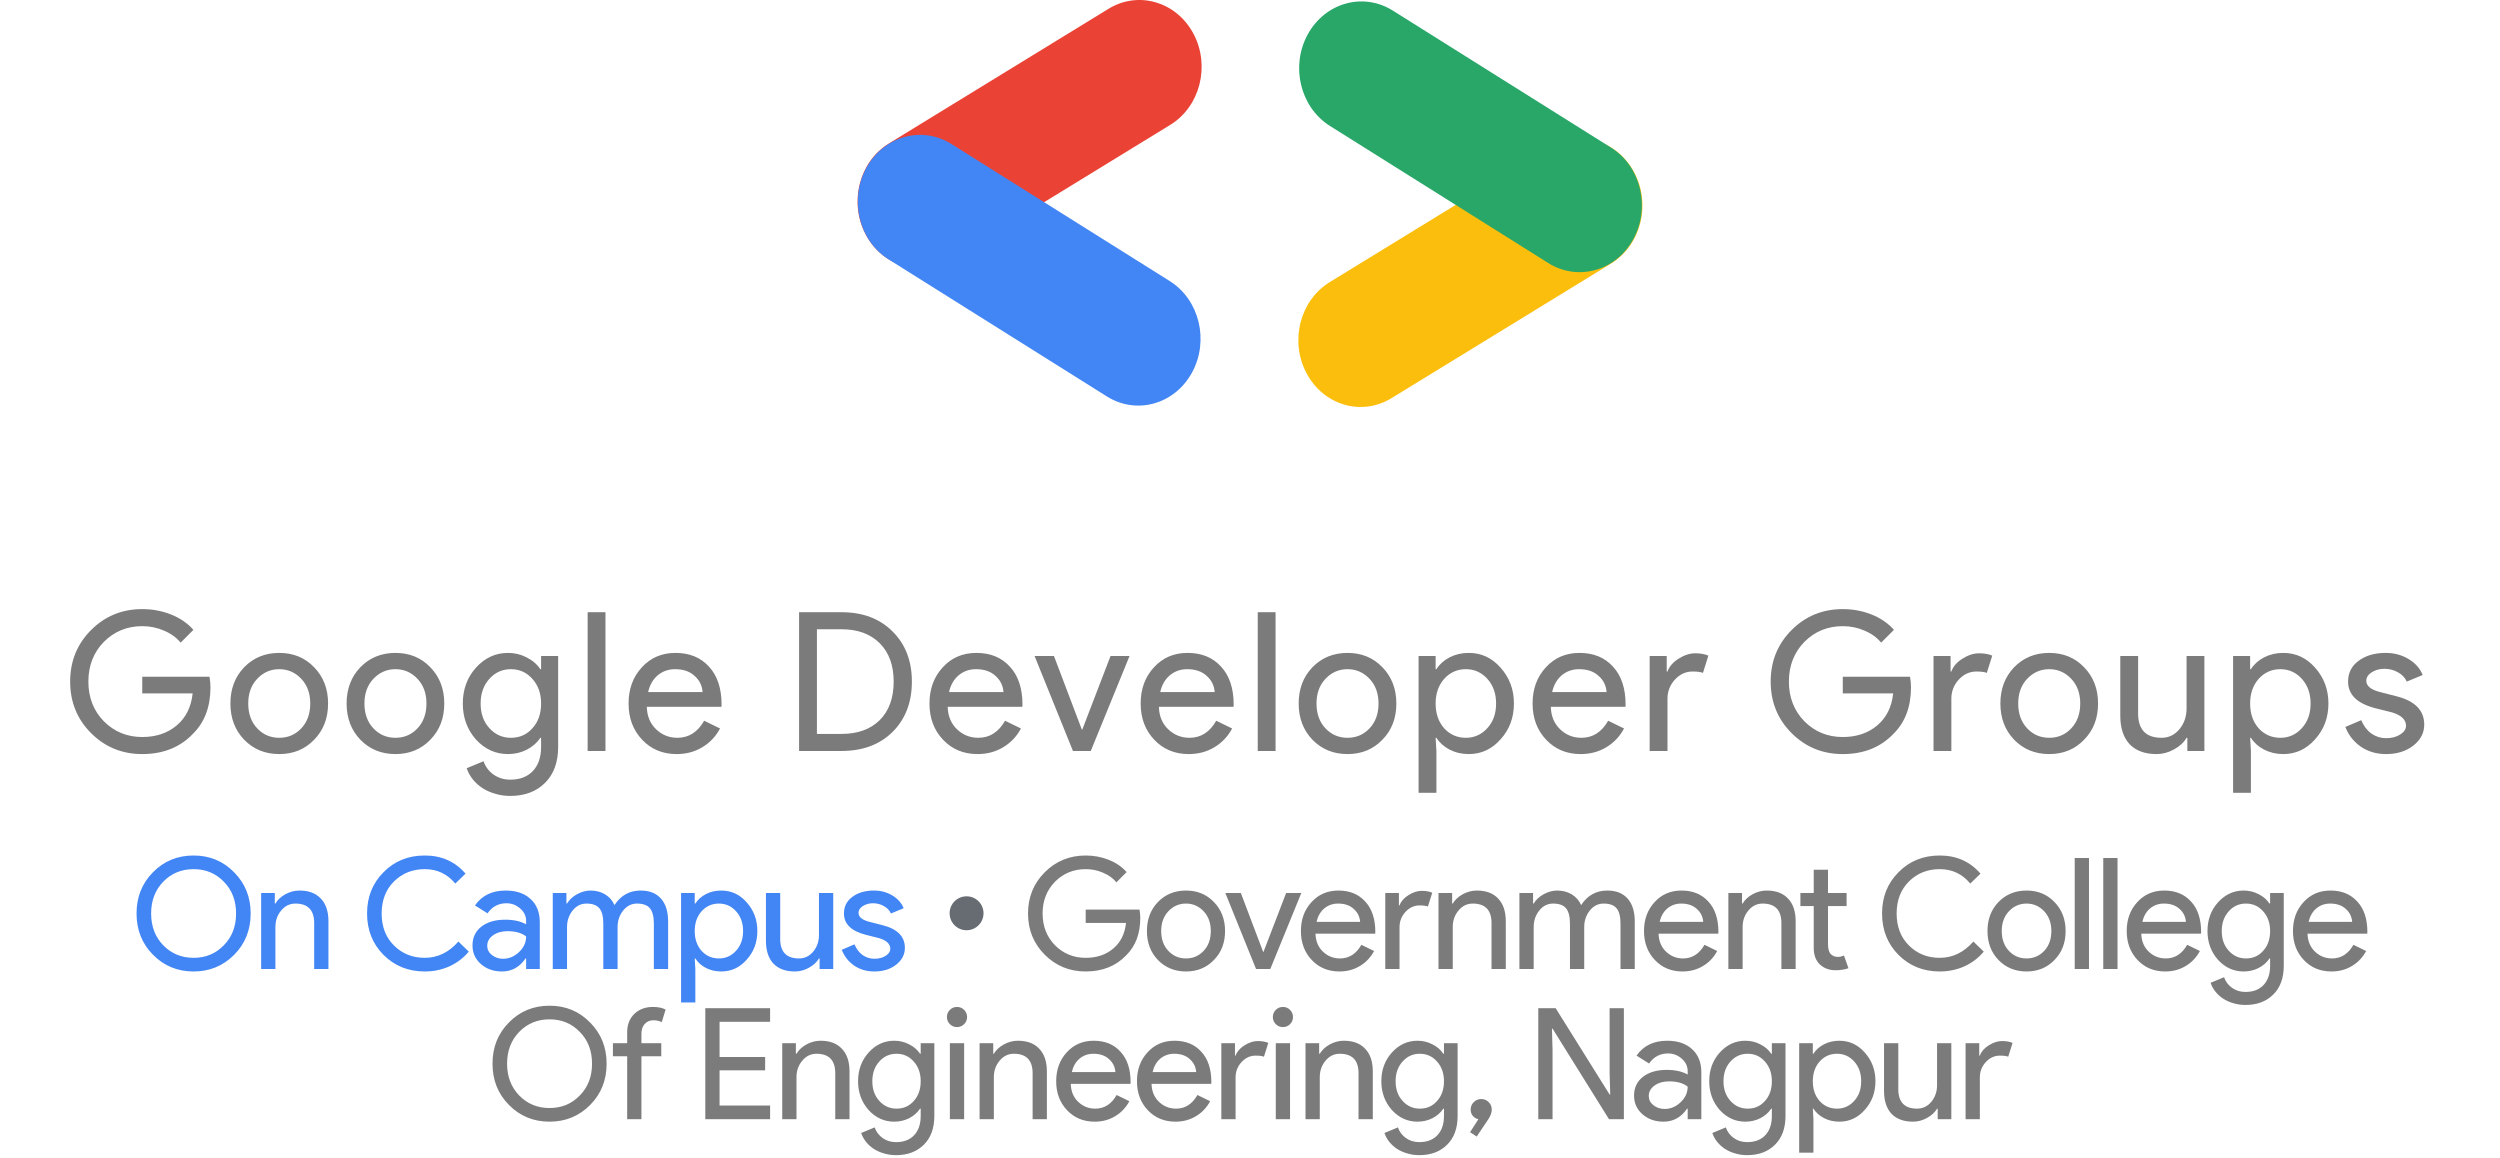 <svg width="516" height="239" viewBox="0 0 516 239" fill="none" xmlns="http://www.w3.org/2000/svg">
<g clip-path="url(#clip0_282_80)">
<path d="M178.693 48.418C175.174 41.803 177.317 33.378 183.479 29.601L228.799 1.818C234.961 -1.96 242.809 0.34 246.327 6.955C249.846 13.57 247.704 21.995 241.542 25.772L196.221 53.555C190.06 57.333 182.212 55.033 178.693 48.418Z" fill="#EA4335"/>
<path d="M269.673 77.045C266.154 70.43 268.296 62.005 274.458 58.228L319.779 30.445C325.94 26.667 333.788 28.967 337.307 35.582C340.826 42.197 338.683 50.622 332.521 54.399L287.201 82.182C281.039 85.96 273.191 83.659 269.673 77.045Z" fill="#FBBE0C"/>
<path d="M178.809 34.669C182.391 28.093 190.261 25.881 196.386 29.727L241.435 58.014C247.559 61.86 249.62 70.308 246.038 76.884C242.455 83.459 234.586 85.671 228.461 81.825L183.412 53.538C177.287 49.692 175.226 41.244 178.809 34.669Z" fill="#4285F4"/>
<path d="M269.903 7.128C273.486 0.553 281.355 -1.66 287.48 2.187L332.529 30.474C338.654 34.32 340.715 42.768 337.132 49.343C333.55 55.919 325.68 58.131 319.555 54.285L274.507 25.998C268.382 22.152 266.321 13.704 269.903 7.128Z" fill="#28A769"/>
<path d="M43.441 141.84C43.441 145.84 42.254 149.027 39.88 151.4C37.214 154.227 33.707 155.64 29.36 155.64C25.201 155.64 21.68 154.2 18.8 151.32C15.921 148.44 14.48 144.893 14.48 140.68C14.48 136.467 15.921 132.92 18.8 130.04C21.68 127.16 25.201 125.72 29.36 125.72C31.467 125.72 33.454 126.093 35.321 126.84C37.187 127.587 38.721 128.64 39.92 130L37.281 132.64C36.401 131.573 35.254 130.747 33.84 130.16C32.454 129.547 30.96 129.24 29.36 129.24C26.241 129.24 23.601 130.32 21.441 132.48C19.307 134.667 18.241 137.4 18.241 140.68C18.241 143.96 19.307 146.693 21.441 148.88C23.601 151.04 26.241 152.12 29.36 152.12C32.214 152.12 34.587 151.32 36.48 149.72C38.374 148.12 39.467 145.92 39.761 143.12H29.36V139.68H43.24C43.374 140.427 43.441 141.147 43.441 141.84ZM47.556 145.2C47.556 142.187 48.503 139.693 50.396 137.72C52.316 135.747 54.73 134.76 57.636 134.76C60.543 134.76 62.943 135.747 64.836 137.72C66.756 139.693 67.716 142.187 67.716 145.2C67.716 148.24 66.756 150.733 64.836 152.68C62.943 154.653 60.543 155.64 57.636 155.64C54.73 155.64 52.316 154.653 50.396 152.68C48.503 150.707 47.556 148.213 47.556 145.2ZM51.236 145.2C51.236 147.307 51.85 149.013 53.076 150.32C54.303 151.627 55.823 152.28 57.636 152.28C59.45 152.28 60.97 151.627 62.196 150.32C63.423 149.013 64.036 147.307 64.036 145.2C64.036 143.12 63.423 141.427 62.196 140.12C60.943 138.787 59.423 138.12 57.636 138.12C55.85 138.12 54.33 138.787 53.076 140.12C51.85 141.427 51.236 143.12 51.236 145.2ZM71.539 145.2C71.539 142.187 72.486 139.693 74.379 137.72C76.299 135.747 78.713 134.76 81.619 134.76C84.526 134.76 86.926 135.747 88.819 137.72C90.739 139.693 91.699 142.187 91.699 145.2C91.699 148.24 90.739 150.733 88.819 152.68C86.926 154.653 84.526 155.64 81.619 155.64C78.713 155.64 76.299 154.653 74.379 152.68C72.486 150.707 71.539 148.213 71.539 145.2ZM75.219 145.2C75.219 147.307 75.833 149.013 77.059 150.32C78.286 151.627 79.806 152.28 81.619 152.28C83.433 152.28 84.953 151.627 86.179 150.32C87.406 149.013 88.019 147.307 88.019 145.2C88.019 143.12 87.406 141.427 86.179 140.12C84.926 138.787 83.406 138.12 81.619 138.12C79.833 138.12 78.313 138.787 77.059 140.12C75.833 141.427 75.219 143.12 75.219 145.2ZM105.442 152.28C107.255 152.28 108.735 151.627 109.882 150.32C111.082 149.013 111.682 147.307 111.682 145.2C111.682 143.147 111.082 141.453 109.882 140.12C108.708 138.787 107.228 138.12 105.442 138.12C103.682 138.12 102.202 138.787 101.002 140.12C99.802 141.453 99.202 143.147 99.202 145.2C99.202 147.28 99.802 148.973 101.002 150.28C102.202 151.613 103.682 152.28 105.442 152.28ZM105.322 164.28C104.228 164.28 103.202 164.133 102.242 163.84C101.282 163.573 100.402 163.187 99.602 162.68C98.829 162.173 98.162 161.573 97.602 160.88C97.042 160.187 96.615 159.413 96.322 158.56L99.802 157.12C100.202 158.267 100.895 159.187 101.882 159.88C102.868 160.573 104.015 160.92 105.322 160.92C107.322 160.92 108.882 160.32 110.002 159.12C111.122 157.92 111.682 156.267 111.682 154.16V152.28H111.522C110.828 153.32 109.882 154.147 108.682 154.76C107.508 155.347 106.228 155.64 104.842 155.64C102.282 155.64 100.082 154.64 98.242 152.64C96.429 150.587 95.522 148.107 95.522 145.2C95.522 142.293 96.429 139.827 98.242 137.8C100.082 135.773 102.282 134.76 104.842 134.76C106.228 134.76 107.508 135.067 108.682 135.68C109.882 136.267 110.828 137.08 111.522 138.12H111.682V135.4H115.202V154.16C115.202 157.307 114.308 159.773 112.522 161.56C110.708 163.373 108.308 164.28 105.322 164.28ZM124.968 126.36V155H121.288V126.36H124.968ZM139.657 155.64C136.777 155.64 134.404 154.653 132.537 152.68C130.671 150.707 129.737 148.213 129.737 145.2C129.737 142.213 130.644 139.733 132.457 137.76C134.271 135.76 136.591 134.76 139.417 134.76C142.324 134.76 144.631 135.707 146.337 137.6C148.071 139.467 148.937 142.093 148.937 145.48L148.897 145.88H133.497C133.551 147.8 134.191 149.347 135.417 150.52C136.644 151.693 138.111 152.28 139.817 152.28C142.164 152.28 144.004 151.107 145.337 148.76L148.617 150.36C147.737 152.013 146.511 153.307 144.937 154.24C143.391 155.173 141.631 155.64 139.657 155.64ZM133.777 142.84H145.017C144.911 141.48 144.351 140.36 143.337 139.48C142.351 138.573 141.017 138.12 139.337 138.12C137.951 138.12 136.751 138.547 135.737 139.4C134.751 140.253 134.097 141.4 133.777 142.84ZM164.932 155V126.36H173.692C178.065 126.36 181.572 127.68 184.212 130.32C186.878 132.96 188.212 136.413 188.212 140.68C188.212 144.973 186.878 148.44 184.212 151.08C181.572 153.693 178.065 155 173.692 155H164.932ZM168.612 129.88V151.48H173.692C177.025 151.48 179.652 150.533 181.572 148.64C183.492 146.72 184.452 144.067 184.452 140.68C184.452 137.32 183.492 134.68 181.572 132.76C179.652 130.84 177.025 129.88 173.692 129.88H168.612ZM201.762 155.64C198.882 155.64 196.509 154.653 194.642 152.68C192.775 150.707 191.842 148.213 191.842 145.2C191.842 142.213 192.749 139.733 194.562 137.76C196.375 135.76 198.695 134.76 201.522 134.76C204.429 134.76 206.735 135.707 208.442 137.6C210.175 139.467 211.042 142.093 211.042 145.48L211.002 145.88H195.602C195.655 147.8 196.295 149.347 197.522 150.52C198.749 151.693 200.215 152.28 201.922 152.28C204.269 152.28 206.109 151.107 207.442 148.76L210.722 150.36C209.842 152.013 208.615 153.307 207.042 154.24C205.495 155.173 203.735 155.64 201.762 155.64ZM195.882 142.84H207.122C207.015 141.48 206.455 140.36 205.442 139.48C204.455 138.573 203.122 138.12 201.442 138.12C200.055 138.12 198.855 138.547 197.842 139.4C196.855 140.253 196.202 141.4 195.882 142.84ZM225.137 155H221.457L213.537 135.4H217.537L223.297 150.6H223.377L229.217 135.4H233.137L225.137 155ZM245.353 155.64C242.473 155.64 240.099 154.653 238.233 152.68C236.366 150.707 235.433 148.213 235.433 145.2C235.433 142.213 236.339 139.733 238.153 137.76C239.966 135.76 242.286 134.76 245.113 134.76C248.019 134.76 250.326 135.707 252.033 137.6C253.766 139.467 254.633 142.093 254.633 145.48L254.593 145.88H239.193C239.246 147.8 239.886 149.347 241.113 150.52C242.339 151.693 243.806 152.28 245.513 152.28C247.859 152.28 249.699 151.107 251.033 148.76L254.312 150.36C253.433 152.013 252.206 153.307 250.633 154.24C249.086 155.173 247.326 155.64 245.353 155.64ZM239.473 142.84H250.713C250.606 141.48 250.046 140.36 249.033 139.48C248.046 138.573 246.713 138.12 245.033 138.12C243.646 138.12 242.446 138.547 241.433 139.4C240.446 140.253 239.793 141.4 239.473 142.84ZM263.278 126.36V155H259.598V126.36H263.278ZM268.047 145.2C268.047 142.187 268.993 139.693 270.887 137.72C272.807 135.747 275.22 134.76 278.127 134.76C281.033 134.76 283.433 135.747 285.327 137.72C287.247 139.693 288.207 142.187 288.207 145.2C288.207 148.24 287.247 150.733 285.327 152.68C283.433 154.653 281.033 155.64 278.127 155.64C275.22 155.64 272.807 154.653 270.887 152.68C268.993 150.707 268.047 148.213 268.047 145.2ZM271.727 145.2C271.727 147.307 272.34 149.013 273.567 150.32C274.793 151.627 276.313 152.28 278.127 152.28C279.94 152.28 281.46 151.627 282.687 150.32C283.913 149.013 284.527 147.307 284.527 145.2C284.527 143.12 283.913 141.427 282.687 140.12C281.433 138.787 279.913 138.12 278.127 138.12C276.34 138.12 274.82 138.787 273.567 140.12C272.34 141.427 271.727 143.12 271.727 145.2ZM302.554 152.28C304.314 152.28 305.794 151.613 306.994 150.28C308.194 148.973 308.794 147.28 308.794 145.2C308.794 143.147 308.194 141.453 306.994 140.12C305.794 138.787 304.314 138.12 302.554 138.12C300.767 138.12 299.274 138.787 298.074 140.12C296.901 141.453 296.314 143.147 296.314 145.2C296.314 147.28 296.901 148.987 298.074 150.32C299.274 151.627 300.767 152.28 302.554 152.28ZM303.154 155.64C301.714 155.64 300.394 155.333 299.194 154.72C298.021 154.107 297.114 153.293 296.474 152.28H296.314L296.474 155V163.64H292.794V135.4H296.314V138.12H296.474C297.114 137.107 298.021 136.293 299.194 135.68C300.394 135.067 301.714 134.76 303.154 134.76C305.741 134.76 307.927 135.773 309.714 137.8C311.554 139.853 312.474 142.32 312.474 145.2C312.474 148.107 311.554 150.573 309.714 152.6C307.927 154.627 305.741 155.64 303.154 155.64ZM326.245 155.64C323.365 155.64 320.991 154.653 319.125 152.68C317.258 150.707 316.325 148.213 316.325 145.2C316.325 142.213 317.231 139.733 319.045 137.76C320.858 135.76 323.178 134.76 326.005 134.76C328.911 134.76 331.218 135.707 332.925 137.6C334.658 139.467 335.525 142.093 335.525 145.48L335.485 145.88H320.085C320.138 147.8 320.778 149.347 322.005 150.52C323.231 151.693 324.698 152.28 326.405 152.28C328.751 152.28 330.591 151.107 331.925 148.76L335.205 150.36C334.325 152.013 333.098 153.307 331.525 154.24C329.978 155.173 328.218 155.64 326.245 155.64ZM320.365 142.84H331.605C331.498 141.48 330.938 140.36 329.925 139.48C328.938 138.573 327.605 138.12 325.925 138.12C324.538 138.12 323.338 138.547 322.325 139.4C321.338 140.253 320.685 141.4 320.365 142.84ZM344.17 155H340.49V135.4H344.01V138.6H344.17C344.543 137.56 345.303 136.68 346.45 135.96C347.623 135.213 348.77 134.84 349.89 134.84C350.957 134.84 351.863 135 352.61 135.32L351.49 138.88C351.037 138.693 350.317 138.6 349.33 138.6C347.943 138.6 346.73 139.16 345.69 140.28C344.677 141.4 344.17 142.707 344.17 144.2V155ZM394.429 141.84C394.429 145.84 393.242 149.027 390.869 151.4C388.202 154.227 384.696 155.64 380.349 155.64C376.189 155.64 372.669 154.2 369.789 151.32C366.909 148.44 365.469 144.893 365.469 140.68C365.469 136.467 366.909 132.92 369.789 130.04C372.669 127.16 376.189 125.72 380.349 125.72C382.456 125.72 384.442 126.093 386.309 126.84C388.176 127.587 389.709 128.64 390.909 130L388.269 132.64C387.389 131.573 386.242 130.747 384.829 130.16C383.442 129.547 381.949 129.24 380.349 129.24C377.229 129.24 374.589 130.32 372.429 132.48C370.296 134.667 369.229 137.4 369.229 140.68C369.229 143.96 370.296 146.693 372.429 148.88C374.589 151.04 377.229 152.12 380.349 152.12C383.202 152.12 385.576 151.32 387.469 149.72C389.362 148.12 390.456 145.92 390.749 143.12H380.349V139.68H394.229C394.362 140.427 394.429 141.147 394.429 141.84ZM402.759 155H399.079V135.4H402.599V138.6H402.759C403.132 137.56 403.892 136.68 405.039 135.96C406.212 135.213 407.359 134.84 408.479 134.84C409.546 134.84 410.452 135 411.199 135.32L410.079 138.88C409.626 138.693 408.906 138.6 407.919 138.6C406.532 138.6 405.319 139.16 404.279 140.28C403.266 141.4 402.759 142.707 402.759 144.2V155ZM412.879 145.2C412.879 142.187 413.826 139.693 415.719 137.72C417.639 135.747 420.053 134.76 422.959 134.76C425.866 134.76 428.266 135.747 430.159 137.72C432.079 139.693 433.039 142.187 433.039 145.2C433.039 148.24 432.079 150.733 430.159 152.68C428.266 154.653 425.866 155.64 422.959 155.64C420.053 155.64 417.639 154.653 415.719 152.68C413.826 150.707 412.879 148.213 412.879 145.2ZM416.559 145.2C416.559 147.307 417.173 149.013 418.399 150.32C419.626 151.627 421.146 152.28 422.959 152.28C424.773 152.28 426.293 151.627 427.519 150.32C428.746 149.013 429.359 147.307 429.359 145.2C429.359 143.12 428.746 141.427 427.519 140.12C426.266 138.787 424.746 138.12 422.959 138.12C421.173 138.12 419.653 138.787 418.399 140.12C417.173 141.427 416.559 143.12 416.559 145.2ZM454.987 155H451.467V152.28H451.307C450.747 153.24 449.88 154.04 448.707 154.68C447.56 155.32 446.36 155.64 445.107 155.64C442.707 155.64 440.854 154.96 439.547 153.6C438.267 152.213 437.627 150.253 437.627 147.72V135.4H441.307V147.48C441.387 150.68 443 152.28 446.147 152.28C447.614 152.28 448.84 151.693 449.827 150.52C450.814 149.32 451.307 147.893 451.307 146.24V135.4H454.987V155ZM470.667 152.28C472.427 152.28 473.907 151.613 475.107 150.28C476.307 148.973 476.907 147.28 476.907 145.2C476.907 143.147 476.307 141.453 475.107 140.12C473.907 138.787 472.427 138.12 470.667 138.12C468.88 138.12 467.387 138.787 466.187 140.12C465.013 141.453 464.427 143.147 464.427 145.2C464.427 147.28 465.013 148.987 466.187 150.32C467.387 151.627 468.88 152.28 470.667 152.28ZM471.267 155.64C469.827 155.64 468.507 155.333 467.307 154.72C466.133 154.107 465.227 153.293 464.587 152.28H464.427L464.587 155V163.64H460.907V135.4H464.427V138.12H464.587C465.227 137.107 466.133 136.293 467.307 135.68C468.507 135.067 469.827 134.76 471.267 134.76C473.853 134.76 476.04 135.773 477.827 137.8C479.667 139.853 480.587 142.32 480.587 145.2C480.587 148.107 479.667 150.573 477.827 152.6C476.04 154.627 473.853 155.64 471.267 155.64ZM500.362 149.56C500.362 151.267 499.615 152.707 498.122 153.88C496.629 155.053 494.749 155.64 492.482 155.64C490.509 155.64 488.775 155.133 487.282 154.12C485.789 153.08 484.722 151.72 484.082 150.04L487.362 148.64C487.842 149.813 488.535 150.733 489.442 151.4C490.375 152.04 491.389 152.36 492.482 152.36C493.655 152.36 494.629 152.107 495.402 151.6C496.202 151.093 496.602 150.493 496.602 149.8C496.602 148.547 495.642 147.627 493.722 147.04L490.362 146.2C486.549 145.24 484.642 143.4 484.642 140.68C484.642 138.893 485.362 137.467 486.802 136.4C488.269 135.307 490.135 134.76 492.402 134.76C494.135 134.76 495.695 135.173 497.082 136C498.495 136.827 499.482 137.933 500.042 139.32L496.762 140.68C496.389 139.853 495.775 139.213 494.922 138.76C494.095 138.28 493.162 138.04 492.122 138.04C491.162 138.04 490.295 138.28 489.522 138.76C488.775 139.24 488.402 139.827 488.402 140.52C488.402 141.64 489.455 142.44 491.562 142.92L494.522 143.68C498.415 144.64 500.362 146.6 500.362 149.56Z" fill="#7B7B7B"/>
<path d="M51.736 188.544C51.736 191.936 50.605 194.773 48.344 197.056C46.061 199.36 43.266 200.512 39.96 200.512C36.632 200.512 33.837 199.36 31.576 197.056C29.314 194.773 28.184 191.936 28.184 188.544C28.184 185.152 29.314 182.315 31.576 180.032C33.837 177.728 36.632 176.576 39.96 176.576C43.288 176.576 46.082 177.739 48.344 180.064C50.605 182.347 51.736 185.173 51.736 188.544ZM31.192 188.544C31.192 191.189 32.024 193.376 33.688 195.104C35.373 196.832 37.464 197.696 39.96 197.696C42.456 197.696 44.536 196.832 46.2 195.104C47.885 193.397 48.728 191.211 48.728 188.544C48.728 185.877 47.885 183.691 46.2 181.984C44.536 180.256 42.456 179.392 39.96 179.392C37.464 179.392 35.373 180.256 33.688 181.984C32.024 183.712 31.192 185.899 31.192 188.544ZM53.902 184.32H56.718V186.496H56.846C57.294 185.728 57.976 185.088 58.894 184.576C59.832 184.064 60.803 183.808 61.806 183.808C63.726 183.808 65.198 184.363 66.222 185.472C67.267 186.56 67.79 188.117 67.79 190.144V200H64.846V190.336C64.782 187.776 63.491 186.496 60.974 186.496C59.8 186.496 58.819 186.976 58.03 187.936C57.24 188.875 56.846 190.005 56.846 191.328V200H53.902V184.32ZM87.668 200.512C84.276 200.512 81.438 199.371 79.156 197.088C76.894 194.805 75.764 191.957 75.764 188.544C75.764 185.131 76.894 182.293 79.156 180.032C81.417 177.728 84.254 176.576 87.668 176.576C91.124 176.576 93.929 177.824 96.084 180.32L93.972 182.368C92.329 180.384 90.228 179.392 87.668 179.392C85.129 179.392 83.006 180.245 81.3 181.952C79.614 183.637 78.772 185.835 78.772 188.544C78.772 191.253 79.614 193.451 81.3 195.136C83.006 196.843 85.129 197.696 87.668 197.696C90.334 197.696 92.649 196.576 94.612 194.336L96.756 196.416C95.668 197.717 94.334 198.731 92.756 199.456C91.177 200.16 89.481 200.512 87.668 200.512ZM100.564 195.2C100.564 195.968 100.884 196.608 101.524 197.12C102.185 197.632 102.953 197.888 103.828 197.888C105.065 197.888 106.164 197.429 107.124 196.512C108.105 195.595 108.596 194.517 108.596 193.28C107.678 192.555 106.398 192.192 104.756 192.192C103.561 192.192 102.558 192.48 101.748 193.056C100.958 193.632 100.564 194.347 100.564 195.2ZM104.372 183.808C106.548 183.808 108.265 184.395 109.524 185.568C110.782 186.72 111.412 188.309 111.412 190.336V200H108.596V197.824H108.468C107.252 199.616 105.63 200.512 103.604 200.512C101.876 200.512 100.425 200 99.251 198.976C98.099 197.952 97.523 196.672 97.523 195.136C97.523 193.515 98.131 192.224 99.347 191.264C100.585 190.304 102.228 189.824 104.276 189.824C106.025 189.824 107.465 190.144 108.596 190.784V190.112C108.596 189.088 108.19 188.224 107.38 187.52C106.569 186.795 105.62 186.432 104.532 186.432C102.889 186.432 101.588 187.125 100.628 188.512L98.035 186.88C99.464 184.832 101.577 183.808 104.372 183.808ZM117.036 200H114.092V184.32H116.908V186.496H117.036C117.484 185.728 118.167 185.088 119.084 184.576C120.023 184.064 120.951 183.808 121.868 183.808C123.02 183.808 124.033 184.075 124.908 184.608C125.783 185.141 126.423 185.877 126.828 186.816C128.129 184.811 129.932 183.808 132.236 183.808C134.049 183.808 135.447 184.363 136.428 185.472C137.409 186.581 137.9 188.16 137.9 190.208V200H134.956V190.656C134.956 189.184 134.689 188.128 134.156 187.488C133.623 186.827 132.727 186.496 131.468 186.496C130.337 186.496 129.388 186.976 128.62 187.936C127.852 188.896 127.468 190.027 127.468 191.328V200H124.524V190.656C124.524 189.184 124.257 188.128 123.724 187.488C123.191 186.827 122.295 186.496 121.036 186.496C119.905 186.496 118.956 186.976 118.188 187.936C117.42 188.896 117.036 190.027 117.036 191.328V200ZM148.382 197.824C149.79 197.824 150.974 197.291 151.934 196.224C152.894 195.179 153.374 193.824 153.374 192.16C153.374 190.517 152.894 189.163 151.934 188.096C150.974 187.029 149.79 186.496 148.382 186.496C146.953 186.496 145.758 187.029 144.798 188.096C143.859 189.163 143.39 190.517 143.39 192.16C143.39 193.824 143.859 195.189 144.798 196.256C145.758 197.301 146.953 197.824 148.382 197.824ZM148.862 200.512C147.71 200.512 146.654 200.267 145.694 199.776C144.755 199.285 144.03 198.635 143.518 197.824H143.39L143.518 200V206.912H140.574V184.32H143.39V186.496H143.518C144.03 185.685 144.755 185.035 145.694 184.544C146.654 184.053 147.71 183.808 148.862 183.808C150.931 183.808 152.681 184.619 154.11 186.24C155.582 187.883 156.318 189.856 156.318 192.16C156.318 194.485 155.582 196.459 154.11 198.08C152.681 199.701 150.931 200.512 148.862 200.512ZM171.978 200H169.162V197.824H169.034C168.586 198.592 167.893 199.232 166.954 199.744C166.037 200.256 165.077 200.512 164.074 200.512C162.154 200.512 160.672 199.968 159.626 198.88C158.602 197.771 158.09 196.203 158.09 194.176V184.32H161.034V193.984C161.098 196.544 162.389 197.824 164.906 197.824C166.08 197.824 167.061 197.355 167.85 196.416C168.64 195.456 169.034 194.315 169.034 192.992V184.32H171.978V200ZM186.766 195.648C186.766 197.013 186.168 198.165 184.974 199.104C183.779 200.043 182.275 200.512 180.462 200.512C178.883 200.512 177.496 200.107 176.302 199.296C175.107 198.464 174.254 197.376 173.742 196.032L176.366 194.912C176.75 195.851 177.304 196.587 178.03 197.12C178.776 197.632 179.587 197.888 180.462 197.888C181.4 197.888 182.179 197.685 182.798 197.28C183.438 196.875 183.758 196.395 183.758 195.84C183.758 194.837 182.99 194.101 181.454 193.632L178.766 192.96C175.715 192.192 174.19 190.72 174.19 188.544C174.19 187.115 174.766 185.973 175.918 185.12C177.091 184.245 178.584 183.808 180.398 183.808C181.784 183.808 183.032 184.139 184.142 184.8C185.272 185.461 186.062 186.347 186.51 187.456L183.886 188.544C183.587 187.883 183.096 187.371 182.414 187.008C181.752 186.624 181.006 186.432 180.174 186.432C179.406 186.432 178.712 186.624 178.094 187.008C177.496 187.392 177.198 187.861 177.198 188.416C177.198 189.312 178.04 189.952 179.726 190.336L182.094 190.944C185.208 191.712 186.766 193.28 186.766 195.648Z" fill="#4285F4"/>
<path d="M199.5 192C201.433 192 203 190.433 203 188.5C203 186.567 201.433 185 199.5 185C197.567 185 196 186.567 196 188.5C196 190.433 197.567 192 199.5 192Z" fill="#676C72"/>
<path d="M235.352 189.472C235.352 192.672 234.403 195.221 232.504 197.12C230.371 199.381 227.565 200.512 224.088 200.512C220.76 200.512 217.944 199.36 215.64 197.056C213.336 194.752 212.184 191.915 212.184 188.544C212.184 185.173 213.336 182.336 215.64 180.032C217.944 177.728 220.76 176.576 224.088 176.576C225.773 176.576 227.363 176.875 228.856 177.472C230.349 178.069 231.576 178.912 232.536 180L230.424 182.112C229.72 181.259 228.803 180.597 227.672 180.128C226.563 179.637 225.368 179.392 224.088 179.392C221.592 179.392 219.48 180.256 217.752 181.984C216.045 183.733 215.192 185.92 215.192 188.544C215.192 191.168 216.045 193.355 217.752 195.104C219.48 196.832 221.592 197.696 224.088 197.696C226.371 197.696 228.269 197.056 229.784 195.776C231.299 194.496 232.173 192.736 232.408 190.496H224.088V187.744H235.192C235.299 188.341 235.352 188.917 235.352 189.472ZM236.725 192.16C236.725 189.749 237.482 187.755 238.997 186.176C240.533 184.597 242.463 183.808 244.789 183.808C247.114 183.808 249.034 184.597 250.549 186.176C252.085 187.755 252.853 189.749 252.853 192.16C252.853 194.592 252.085 196.587 250.549 198.144C249.034 199.723 247.114 200.512 244.789 200.512C242.463 200.512 240.533 199.723 238.997 198.144C237.482 196.565 236.725 194.571 236.725 192.16ZM239.669 192.16C239.669 193.845 240.159 195.211 241.141 196.256C242.122 197.301 243.338 197.824 244.789 197.824C246.239 197.824 247.455 197.301 248.437 196.256C249.418 195.211 249.909 193.845 249.909 192.16C249.909 190.496 249.418 189.141 248.437 188.096C247.434 187.029 246.218 186.496 244.789 186.496C243.359 186.496 242.143 187.029 241.141 188.096C240.159 189.141 239.669 190.496 239.669 192.16ZM262.191 200H259.247L252.911 184.32H256.111L260.719 196.48H260.783L265.455 184.32H268.591L262.191 200ZM276.443 200.512C274.139 200.512 272.241 199.723 270.747 198.144C269.254 196.565 268.507 194.571 268.507 192.16C268.507 189.771 269.233 187.787 270.683 186.208C272.134 184.608 273.99 183.808 276.251 183.808C278.577 183.808 280.422 184.565 281.787 186.08C283.174 187.573 283.867 189.675 283.867 192.384L283.835 192.704H271.515C271.558 194.24 272.07 195.477 273.051 196.416C274.033 197.355 275.206 197.824 276.571 197.824C278.449 197.824 279.921 196.885 280.987 195.008L283.611 196.288C282.907 197.611 281.926 198.645 280.667 199.392C279.43 200.139 278.022 200.512 276.443 200.512ZM271.739 190.272H280.731C280.646 189.184 280.198 188.288 279.387 187.584C278.598 186.859 277.531 186.496 276.187 186.496C275.078 186.496 274.118 186.837 273.307 187.52C272.518 188.203 271.995 189.12 271.739 190.272ZM288.864 200H285.92V184.32H288.736V186.88H288.864C289.162 186.048 289.77 185.344 290.688 184.768C291.626 184.171 292.544 183.872 293.44 183.872C294.293 183.872 295.018 184 295.616 184.256L294.72 187.104C294.357 186.955 293.781 186.88 292.992 186.88C291.882 186.88 290.912 187.328 290.08 188.224C289.269 189.12 288.864 190.165 288.864 191.36V200ZM296.905 184.32H299.721V186.496H299.849C300.297 185.728 300.979 185.088 301.897 184.576C302.835 184.064 303.806 183.808 304.809 183.808C306.729 183.808 308.201 184.363 309.225 185.472C310.27 186.56 310.793 188.117 310.793 190.144V200H307.849V190.336C307.785 187.776 306.494 186.496 303.977 186.496C302.803 186.496 301.822 186.976 301.033 187.936C300.243 188.875 299.849 190.005 299.849 191.328V200H296.905V184.32ZM316.552 200H313.608V184.32H316.424V186.496H316.552C317 185.728 317.683 185.088 318.6 184.576C319.539 184.064 320.467 183.808 321.384 183.808C322.536 183.808 323.55 184.075 324.424 184.608C325.299 185.141 325.939 185.877 326.344 186.816C327.646 184.811 329.448 183.808 331.752 183.808C333.566 183.808 334.963 184.363 335.944 185.472C336.926 186.581 337.416 188.16 337.416 190.208V200H334.472V190.656C334.472 189.184 334.206 188.128 333.672 187.488C333.139 186.827 332.243 186.496 330.984 186.496C329.854 186.496 328.904 186.976 328.136 187.936C327.368 188.896 326.984 190.027 326.984 191.328V200H324.04V190.656C324.04 189.184 323.774 188.128 323.24 187.488C322.707 186.827 321.811 186.496 320.552 186.496C319.422 186.496 318.472 186.976 317.704 187.936C316.936 188.896 316.552 190.027 316.552 191.328V200ZM347.258 200.512C344.954 200.512 343.056 199.723 341.562 198.144C340.069 196.565 339.322 194.571 339.322 192.16C339.322 189.771 340.048 187.787 341.498 186.208C342.949 184.608 344.805 183.808 347.066 183.808C349.392 183.808 351.237 184.565 352.602 186.08C353.989 187.573 354.682 189.675 354.682 192.384L354.65 192.704H342.33C342.373 194.24 342.885 195.477 343.866 196.416C344.848 197.355 346.021 197.824 347.386 197.824C349.264 197.824 350.736 196.885 351.802 195.008L354.426 196.288C353.722 197.611 352.741 198.645 351.482 199.392C350.245 200.139 348.837 200.512 347.258 200.512ZM342.554 190.272H351.546C351.461 189.184 351.013 188.288 350.202 187.584C349.413 186.859 348.346 186.496 347.002 186.496C345.893 186.496 344.933 186.837 344.122 187.52C343.333 188.203 342.81 189.12 342.554 190.272ZM356.735 184.32H359.551V186.496H359.679C360.127 185.728 360.809 185.088 361.727 184.576C362.665 184.064 363.636 183.808 364.639 183.808C366.559 183.808 368.031 184.363 369.055 185.472C370.1 186.56 370.623 188.117 370.623 190.144V200H367.679V190.336C367.615 187.776 366.324 186.496 363.807 186.496C362.633 186.496 361.652 186.976 360.863 187.936C360.073 188.875 359.679 190.005 359.679 191.328V200H356.735V184.32ZM378.834 200.256C377.554 200.256 376.487 199.861 375.634 199.072C374.802 198.283 374.375 197.184 374.354 195.776V187.008H371.602V184.32H374.354V179.52H377.298V184.32H381.138V187.008H377.298V194.816C377.298 195.861 377.5 196.576 377.906 196.96C378.311 197.323 378.77 197.504 379.282 197.504C379.516 197.504 379.74 197.483 379.954 197.44C380.188 197.376 380.402 197.301 380.594 197.216L381.522 199.84C380.754 200.117 379.858 200.256 378.834 200.256ZM400.361 200.512C396.969 200.512 394.131 199.371 391.849 197.088C389.587 194.805 388.457 191.957 388.457 188.544C388.457 185.131 389.587 182.293 391.849 180.032C394.11 177.728 396.947 176.576 400.361 176.576C403.817 176.576 406.622 177.824 408.777 180.32L406.665 182.368C405.022 180.384 402.921 179.392 400.361 179.392C397.822 179.392 395.699 180.245 393.993 181.952C392.307 183.637 391.465 185.835 391.465 188.544C391.465 191.253 392.307 193.451 393.993 195.136C395.699 196.843 397.822 197.696 400.361 197.696C403.027 197.696 405.342 196.576 407.305 194.336L409.449 196.416C408.361 197.717 407.027 198.731 405.449 199.456C403.87 200.16 402.174 200.512 400.361 200.512ZM410.216 192.16C410.216 189.749 410.973 187.755 412.488 186.176C414.024 184.597 415.955 183.808 418.28 183.808C420.605 183.808 422.525 184.597 424.04 186.176C425.576 187.755 426.344 189.749 426.344 192.16C426.344 194.592 425.576 196.587 424.04 198.144C422.525 199.723 420.605 200.512 418.28 200.512C415.955 200.512 414.024 199.723 412.488 198.144C410.973 196.565 410.216 194.571 410.216 192.16ZM413.16 192.16C413.16 193.845 413.651 195.211 414.632 196.256C415.613 197.301 416.829 197.824 418.28 197.824C419.731 197.824 420.947 197.301 421.928 196.256C422.909 195.211 423.4 193.845 423.4 192.16C423.4 190.496 422.909 189.141 421.928 188.096C420.925 187.029 419.709 186.496 418.28 186.496C416.851 186.496 415.635 187.029 414.632 188.096C413.651 189.141 413.16 190.496 413.16 192.16ZM431.166 177.088V200H428.222V177.088H431.166ZM437.057 177.088V200H434.113V177.088H437.057ZM446.888 200.512C444.584 200.512 442.686 199.723 441.192 198.144C439.699 196.565 438.952 194.571 438.952 192.16C438.952 189.771 439.678 187.787 441.128 186.208C442.579 184.608 444.435 183.808 446.696 183.808C449.022 183.808 450.867 184.565 452.232 186.08C453.619 187.573 454.312 189.675 454.312 192.384L454.28 192.704H441.96C442.003 194.24 442.515 195.477 443.496 196.416C444.478 197.355 445.651 197.824 447.016 197.824C448.894 197.824 450.366 196.885 451.432 195.008L454.056 196.288C453.352 197.611 452.371 198.645 451.112 199.392C449.875 200.139 448.467 200.512 446.888 200.512ZM442.184 190.272H451.176C451.091 189.184 450.643 188.288 449.832 187.584C449.043 186.859 447.976 186.496 446.632 186.496C445.523 186.496 444.563 186.837 443.752 187.52C442.963 188.203 442.44 189.12 442.184 190.272ZM463.561 197.824C465.011 197.824 466.195 197.301 467.113 196.256C468.073 195.211 468.553 193.845 468.553 192.16C468.553 190.517 468.073 189.163 467.113 188.096C466.174 187.029 464.99 186.496 463.561 186.496C462.153 186.496 460.969 187.029 460.009 188.096C459.049 189.163 458.569 190.517 458.569 192.16C458.569 193.824 459.049 195.179 460.009 196.224C460.969 197.291 462.153 197.824 463.561 197.824ZM463.465 207.424C462.59 207.424 461.769 207.307 461.001 207.072C460.233 206.859 459.529 206.549 458.889 206.144C458.27 205.739 457.737 205.259 457.289 204.704C456.841 204.149 456.499 203.531 456.265 202.848L459.049 201.696C459.369 202.613 459.923 203.349 460.713 203.904C461.502 204.459 462.419 204.736 463.465 204.736C465.065 204.736 466.313 204.256 467.209 203.296C468.105 202.336 468.553 201.013 468.553 199.328V197.824H468.425C467.87 198.656 467.113 199.317 466.153 199.808C465.214 200.277 464.19 200.512 463.081 200.512C461.033 200.512 459.273 199.712 457.801 198.112C456.35 196.469 455.625 194.485 455.625 192.16C455.625 189.835 456.35 187.861 457.801 186.24C459.273 184.619 461.033 183.808 463.081 183.808C464.19 183.808 465.214 184.053 466.153 184.544C467.113 185.013 467.87 185.664 468.425 186.496H468.553V184.32H471.369V199.328C471.369 201.845 470.654 203.819 469.225 205.248C467.774 206.699 465.854 207.424 463.465 207.424ZM481.202 200.512C478.898 200.512 476.999 199.723 475.506 198.144C474.013 196.565 473.266 194.571 473.266 192.16C473.266 189.771 473.991 187.787 475.442 186.208C476.893 184.608 478.749 183.808 481.01 183.808C483.335 183.808 485.181 184.565 486.546 186.08C487.933 187.573 488.626 189.675 488.626 192.384L488.594 192.704H476.274C476.317 194.24 476.829 195.477 477.81 196.416C478.791 197.355 479.965 197.824 481.33 197.824C483.207 197.824 484.679 196.885 485.746 195.008L488.37 196.288C487.666 197.611 486.685 198.645 485.426 199.392C484.189 200.139 482.781 200.512 481.202 200.512ZM476.498 190.272H485.49C485.405 189.184 484.957 188.288 484.146 187.584C483.357 186.859 482.29 186.496 480.946 186.496C479.837 186.496 478.877 186.837 478.066 187.52C477.277 188.203 476.754 189.12 476.498 190.272Z" fill="#7B7B7B"/>
<path d="M125.206 219.544C125.206 222.936 124.075 225.773 121.814 228.056C119.531 230.36 116.737 231.512 113.43 231.512C110.102 231.512 107.307 230.36 105.046 228.056C102.785 225.773 101.654 222.936 101.654 219.544C101.654 216.152 102.785 213.315 105.046 211.032C107.307 208.728 110.102 207.576 113.43 207.576C116.758 207.576 119.553 208.739 121.814 211.064C124.075 213.347 125.206 216.173 125.206 219.544ZM104.662 219.544C104.662 222.189 105.494 224.376 107.158 226.104C108.843 227.832 110.934 228.696 113.43 228.696C115.926 228.696 118.006 227.832 119.67 226.104C121.355 224.397 122.198 222.211 122.198 219.544C122.198 216.877 121.355 214.691 119.67 212.984C118.006 211.256 115.926 210.392 113.43 210.392C110.934 210.392 108.843 211.256 107.158 212.984C105.494 214.712 104.662 216.899 104.662 219.544ZM134.76 207.832C135.827 207.832 136.702 208.013 137.384 208.376L136.584 210.968C136.072 210.712 135.496 210.584 134.856 210.584C134.131 210.584 133.534 210.84 133.064 211.352C132.616 211.843 132.392 212.504 132.392 213.336V215.32H136.488V218.008H132.392V231H129.448V218.008H126.504V215.32H129.448V213.048C129.448 211.491 129.939 210.232 130.92 209.272C131.923 208.312 133.203 207.832 134.76 207.832ZM158.949 208.088V210.904H148.517V218.168H157.925V220.92H148.517V228.184H158.949V231H145.573V208.088H158.949ZM161.452 215.32H164.268V217.496H164.396C164.844 216.728 165.527 216.088 166.444 215.576C167.383 215.064 168.353 214.808 169.356 214.808C171.276 214.808 172.748 215.363 173.772 216.472C174.817 217.56 175.34 219.117 175.34 221.144V231H172.396V221.336C172.332 218.776 171.041 217.496 168.524 217.496C167.351 217.496 166.369 217.976 165.58 218.936C164.791 219.875 164.396 221.005 164.396 222.328V231H161.452V215.32ZM185.04 228.824C186.49 228.824 187.674 228.301 188.592 227.256C189.552 226.211 190.032 224.845 190.032 223.16C190.032 221.517 189.552 220.163 188.592 219.096C187.653 218.029 186.469 217.496 185.04 217.496C183.632 217.496 182.448 218.029 181.488 219.096C180.528 220.163 180.048 221.517 180.048 223.16C180.048 224.824 180.528 226.179 181.488 227.224C182.448 228.291 183.632 228.824 185.04 228.824ZM184.944 238.424C184.069 238.424 183.248 238.307 182.48 238.072C181.712 237.859 181.008 237.549 180.368 237.144C179.749 236.739 179.216 236.259 178.768 235.704C178.32 235.149 177.978 234.531 177.744 233.848L180.528 232.696C180.848 233.613 181.402 234.349 182.192 234.904C182.981 235.459 183.898 235.736 184.944 235.736C186.544 235.736 187.792 235.256 188.688 234.296C189.584 233.336 190.032 232.013 190.032 230.328V228.824H189.904C189.349 229.656 188.592 230.317 187.632 230.808C186.693 231.277 185.669 231.512 184.56 231.512C182.512 231.512 180.752 230.712 179.28 229.112C177.829 227.469 177.104 225.485 177.104 223.16C177.104 220.835 177.829 218.861 179.28 217.24C180.752 215.619 182.512 214.808 184.56 214.808C185.669 214.808 186.693 215.053 187.632 215.544C188.592 216.013 189.349 216.664 189.904 217.496H190.032V215.32H192.848V230.328C192.848 232.845 192.133 234.819 190.704 236.248C189.253 237.699 187.333 238.424 184.944 238.424ZM199.605 209.912C199.605 210.488 199.402 210.979 198.997 211.384C198.592 211.789 198.101 211.992 197.525 211.992C196.949 211.992 196.458 211.789 196.053 211.384C195.648 210.979 195.445 210.488 195.445 209.912C195.445 209.336 195.648 208.845 196.053 208.44C196.458 208.035 196.949 207.832 197.525 207.832C198.101 207.832 198.592 208.035 198.997 208.44C199.402 208.845 199.605 209.336 199.605 209.912ZM198.997 215.32V231H196.053V215.32H198.997ZM202.188 215.32H205.004V217.496H205.132C205.58 216.728 206.263 216.088 207.18 215.576C208.119 215.064 209.09 214.808 210.092 214.808C212.012 214.808 213.484 215.363 214.508 216.472C215.554 217.56 216.076 219.117 216.076 221.144V231H213.132V221.336C213.068 218.776 211.778 217.496 209.26 217.496C208.087 217.496 207.106 217.976 206.316 218.936C205.527 219.875 205.132 221.005 205.132 222.328V231H202.188V215.32ZM225.932 231.512C223.628 231.512 221.729 230.723 220.236 229.144C218.743 227.565 217.996 225.571 217.996 223.16C217.996 220.771 218.721 218.787 220.172 217.208C221.623 215.608 223.479 214.808 225.74 214.808C228.065 214.808 229.911 215.565 231.276 217.08C232.663 218.573 233.356 220.675 233.356 223.384L233.324 223.704H221.004C221.047 225.24 221.559 226.477 222.54 227.416C223.521 228.355 224.695 228.824 226.06 228.824C227.937 228.824 229.409 227.885 230.476 226.008L233.1 227.288C232.396 228.611 231.415 229.645 230.156 230.392C228.919 231.139 227.511 231.512 225.932 231.512ZM221.228 221.272H230.22C230.135 220.184 229.687 219.288 228.876 218.584C228.087 217.859 227.02 217.496 225.676 217.496C224.567 217.496 223.607 217.837 222.796 218.52C222.007 219.203 221.484 220.12 221.228 221.272ZM242.605 231.512C240.301 231.512 238.402 230.723 236.909 229.144C235.415 227.565 234.669 225.571 234.669 223.16C234.669 220.771 235.394 218.787 236.845 217.208C238.295 215.608 240.151 214.808 242.413 214.808C244.738 214.808 246.583 215.565 247.949 217.08C249.335 218.573 250.029 220.675 250.029 223.384L249.997 223.704H237.677C237.719 225.24 238.231 226.477 239.213 227.416C240.194 228.355 241.367 228.824 242.733 228.824C244.61 228.824 246.082 227.885 247.149 226.008L249.773 227.288C249.069 228.611 248.087 229.645 246.829 230.392C245.591 231.139 244.183 231.512 242.605 231.512ZM237.901 221.272H246.893C246.807 220.184 246.359 219.288 245.549 218.584C244.759 217.859 243.693 217.496 242.349 217.496C241.239 217.496 240.279 217.837 239.469 218.52C238.679 219.203 238.157 220.12 237.901 221.272ZM255.025 231H252.081V215.32H254.897V217.88H255.025C255.323 217.048 255.931 216.344 256.849 215.768C257.787 215.171 258.705 214.872 259.601 214.872C260.454 214.872 261.179 215 261.777 215.256L260.881 218.104C260.518 217.955 259.942 217.88 259.153 217.88C258.043 217.88 257.073 218.328 256.241 219.224C255.43 220.12 255.025 221.165 255.025 222.36V231ZM266.874 209.912C266.874 210.488 266.671 210.979 266.266 211.384C265.86 211.789 265.37 211.992 264.794 211.992C264.218 211.992 263.727 211.789 263.322 211.384C262.916 210.979 262.714 210.488 262.714 209.912C262.714 209.336 262.916 208.845 263.322 208.44C263.727 208.035 264.218 207.832 264.794 207.832C265.37 207.832 265.86 208.035 266.266 208.44C266.671 208.845 266.874 209.336 266.874 209.912ZM266.266 215.32V231H263.322V215.32H266.266ZM269.457 215.32H272.273V217.496H272.401C272.849 216.728 273.532 216.088 274.449 215.576C275.388 215.064 276.358 214.808 277.361 214.808C279.281 214.808 280.753 215.363 281.777 216.472C282.822 217.56 283.345 219.117 283.345 221.144V231H280.401V221.336C280.337 218.776 279.046 217.496 276.529 217.496C275.356 217.496 274.374 217.976 273.585 218.936C272.796 219.875 272.401 221.005 272.401 222.328V231H269.457V215.32ZM293.044 228.824C294.495 228.824 295.679 228.301 296.596 227.256C297.556 226.211 298.036 224.845 298.036 223.16C298.036 221.517 297.556 220.163 296.596 219.096C295.658 218.029 294.474 217.496 293.044 217.496C291.636 217.496 290.452 218.029 289.492 219.096C288.532 220.163 288.052 221.517 288.052 223.16C288.052 224.824 288.532 226.179 289.492 227.224C290.452 228.291 291.636 228.824 293.044 228.824ZM292.948 238.424C292.074 238.424 291.252 238.307 290.484 238.072C289.716 237.859 289.012 237.549 288.372 237.144C287.754 236.739 287.22 236.259 286.772 235.704C286.324 235.149 285.983 234.531 285.748 233.848L288.532 232.696C288.852 233.613 289.407 234.349 290.196 234.904C290.986 235.459 291.903 235.736 292.948 235.736C294.548 235.736 295.796 235.256 296.692 234.296C297.588 233.336 298.036 232.013 298.036 230.328V228.824H297.908C297.354 229.656 296.596 230.317 295.636 230.808C294.698 231.277 293.674 231.512 292.564 231.512C290.516 231.512 288.756 230.712 287.284 229.112C285.834 227.469 285.108 225.485 285.108 223.16C285.108 220.835 285.834 218.861 287.284 217.24C288.756 215.619 290.516 214.808 292.564 214.808C293.674 214.808 294.698 215.053 295.636 215.544C296.596 216.013 297.354 216.664 297.908 217.496H298.036V215.32H300.852V230.328C300.852 232.845 300.138 234.819 298.708 236.248C297.258 237.699 295.338 238.424 292.948 238.424ZM304.794 234.584L303.418 233.688L305.146 231C304.698 230.915 304.314 230.691 303.994 230.328C303.695 229.965 303.546 229.528 303.546 229.016C303.546 228.397 303.759 227.885 304.186 227.48C304.613 227.053 305.125 226.84 305.722 226.84C306.341 226.84 306.853 227.053 307.258 227.48C307.685 227.885 307.898 228.397 307.898 229.016C307.898 229.592 307.685 230.221 307.258 230.904L304.794 234.584ZM320.447 231H317.503V208.088H321.087L332.223 225.912H332.351L332.223 221.496V208.088H335.167V231H332.095L320.447 212.312H320.319L320.447 216.728V231ZM340.307 226.2C340.307 226.968 340.627 227.608 341.267 228.12C341.929 228.632 342.697 228.888 343.571 228.888C344.809 228.888 345.907 228.429 346.867 227.512C347.849 226.595 348.339 225.517 348.339 224.28C347.422 223.555 346.142 223.192 344.499 223.192C343.305 223.192 342.302 223.48 341.491 224.056C340.702 224.632 340.307 225.347 340.307 226.2ZM344.115 214.808C346.291 214.808 348.009 215.395 349.267 216.568C350.526 217.72 351.155 219.309 351.155 221.336V231H348.339V228.824H348.211C346.995 230.616 345.374 231.512 343.347 231.512C341.619 231.512 340.169 231 338.995 229.976C337.843 228.952 337.267 227.672 337.267 226.136C337.267 224.515 337.875 223.224 339.091 222.264C340.329 221.304 341.971 220.824 344.019 220.824C345.769 220.824 347.209 221.144 348.339 221.784V221.112C348.339 220.088 347.934 219.224 347.123 218.52C346.313 217.795 345.363 217.432 344.275 217.432C342.633 217.432 341.331 218.125 340.371 219.512L337.779 217.88C339.209 215.832 341.321 214.808 344.115 214.808ZM360.72 228.824C362.17 228.824 363.354 228.301 364.272 227.256C365.232 226.211 365.712 224.845 365.712 223.16C365.712 221.517 365.232 220.163 364.272 219.096C363.333 218.029 362.149 217.496 360.72 217.496C359.312 217.496 358.128 218.029 357.168 219.096C356.208 220.163 355.728 221.517 355.728 223.16C355.728 224.824 356.208 226.179 357.168 227.224C358.128 228.291 359.312 228.824 360.72 228.824ZM360.624 238.424C359.749 238.424 358.928 238.307 358.16 238.072C357.392 237.859 356.688 237.549 356.048 237.144C355.429 236.739 354.896 236.259 354.448 235.704C354 235.149 353.658 234.531 353.424 233.848L356.208 232.696C356.528 233.613 357.082 234.349 357.872 234.904C358.661 235.459 359.578 235.736 360.624 235.736C362.224 235.736 363.472 235.256 364.368 234.296C365.264 233.336 365.712 232.013 365.712 230.328V228.824H365.584C365.029 229.656 364.272 230.317 363.312 230.808C362.373 231.277 361.349 231.512 360.24 231.512C358.192 231.512 356.432 230.712 354.96 229.112C353.509 227.469 352.784 225.485 352.784 223.16C352.784 220.835 353.509 218.861 354.96 217.24C356.432 215.619 358.192 214.808 360.24 214.808C361.349 214.808 362.373 215.053 363.312 215.544C364.272 216.013 365.029 216.664 365.584 217.496H365.712V215.32H368.528V230.328C368.528 232.845 367.813 234.819 366.384 236.248C364.933 237.699 363.013 238.424 360.624 238.424ZM379.157 228.824C380.565 228.824 381.749 228.291 382.709 227.224C383.669 226.179 384.149 224.824 384.149 223.16C384.149 221.517 383.669 220.163 382.709 219.096C381.749 218.029 380.565 217.496 379.157 217.496C377.728 217.496 376.533 218.029 375.573 219.096C374.634 220.163 374.165 221.517 374.165 223.16C374.165 224.824 374.634 226.189 375.573 227.256C376.533 228.301 377.728 228.824 379.157 228.824ZM379.637 231.512C378.485 231.512 377.429 231.267 376.469 230.776C375.53 230.285 374.805 229.635 374.293 228.824H374.165L374.293 231V237.912H371.349V215.32H374.165V217.496H374.293C374.805 216.685 375.53 216.035 376.469 215.544C377.429 215.053 378.485 214.808 379.637 214.808C381.706 214.808 383.456 215.619 384.885 217.24C386.357 218.883 387.093 220.856 387.093 223.16C387.093 225.485 386.357 227.459 384.885 229.08C383.456 230.701 381.706 231.512 379.637 231.512ZM402.753 231H399.937V228.824H399.809C399.361 229.592 398.668 230.232 397.729 230.744C396.812 231.256 395.852 231.512 394.849 231.512C392.929 231.512 391.447 230.968 390.401 229.88C389.377 228.771 388.865 227.203 388.865 225.176V215.32H391.809V224.984C391.873 227.544 393.164 228.824 395.681 228.824C396.855 228.824 397.836 228.355 398.625 227.416C399.415 226.456 399.809 225.315 399.809 223.992V215.32H402.753V231ZM408.641 231H405.697V215.32H408.513V217.88H408.641C408.94 217.048 409.548 216.344 410.465 215.768C411.404 215.171 412.321 214.872 413.217 214.872C414.07 214.872 414.796 215 415.393 215.256L414.497 218.104C414.134 217.955 413.558 217.88 412.769 217.88C411.66 217.88 410.689 218.328 409.857 219.224C409.046 220.12 408.641 221.165 408.641 222.36V231Z" fill="#7B7B7B"/>
</g>
<defs>
<clipPath id="clip0_282_80">
<rect width="516" height="239" fill="white"/>
</clipPath>
</defs>
</svg>
